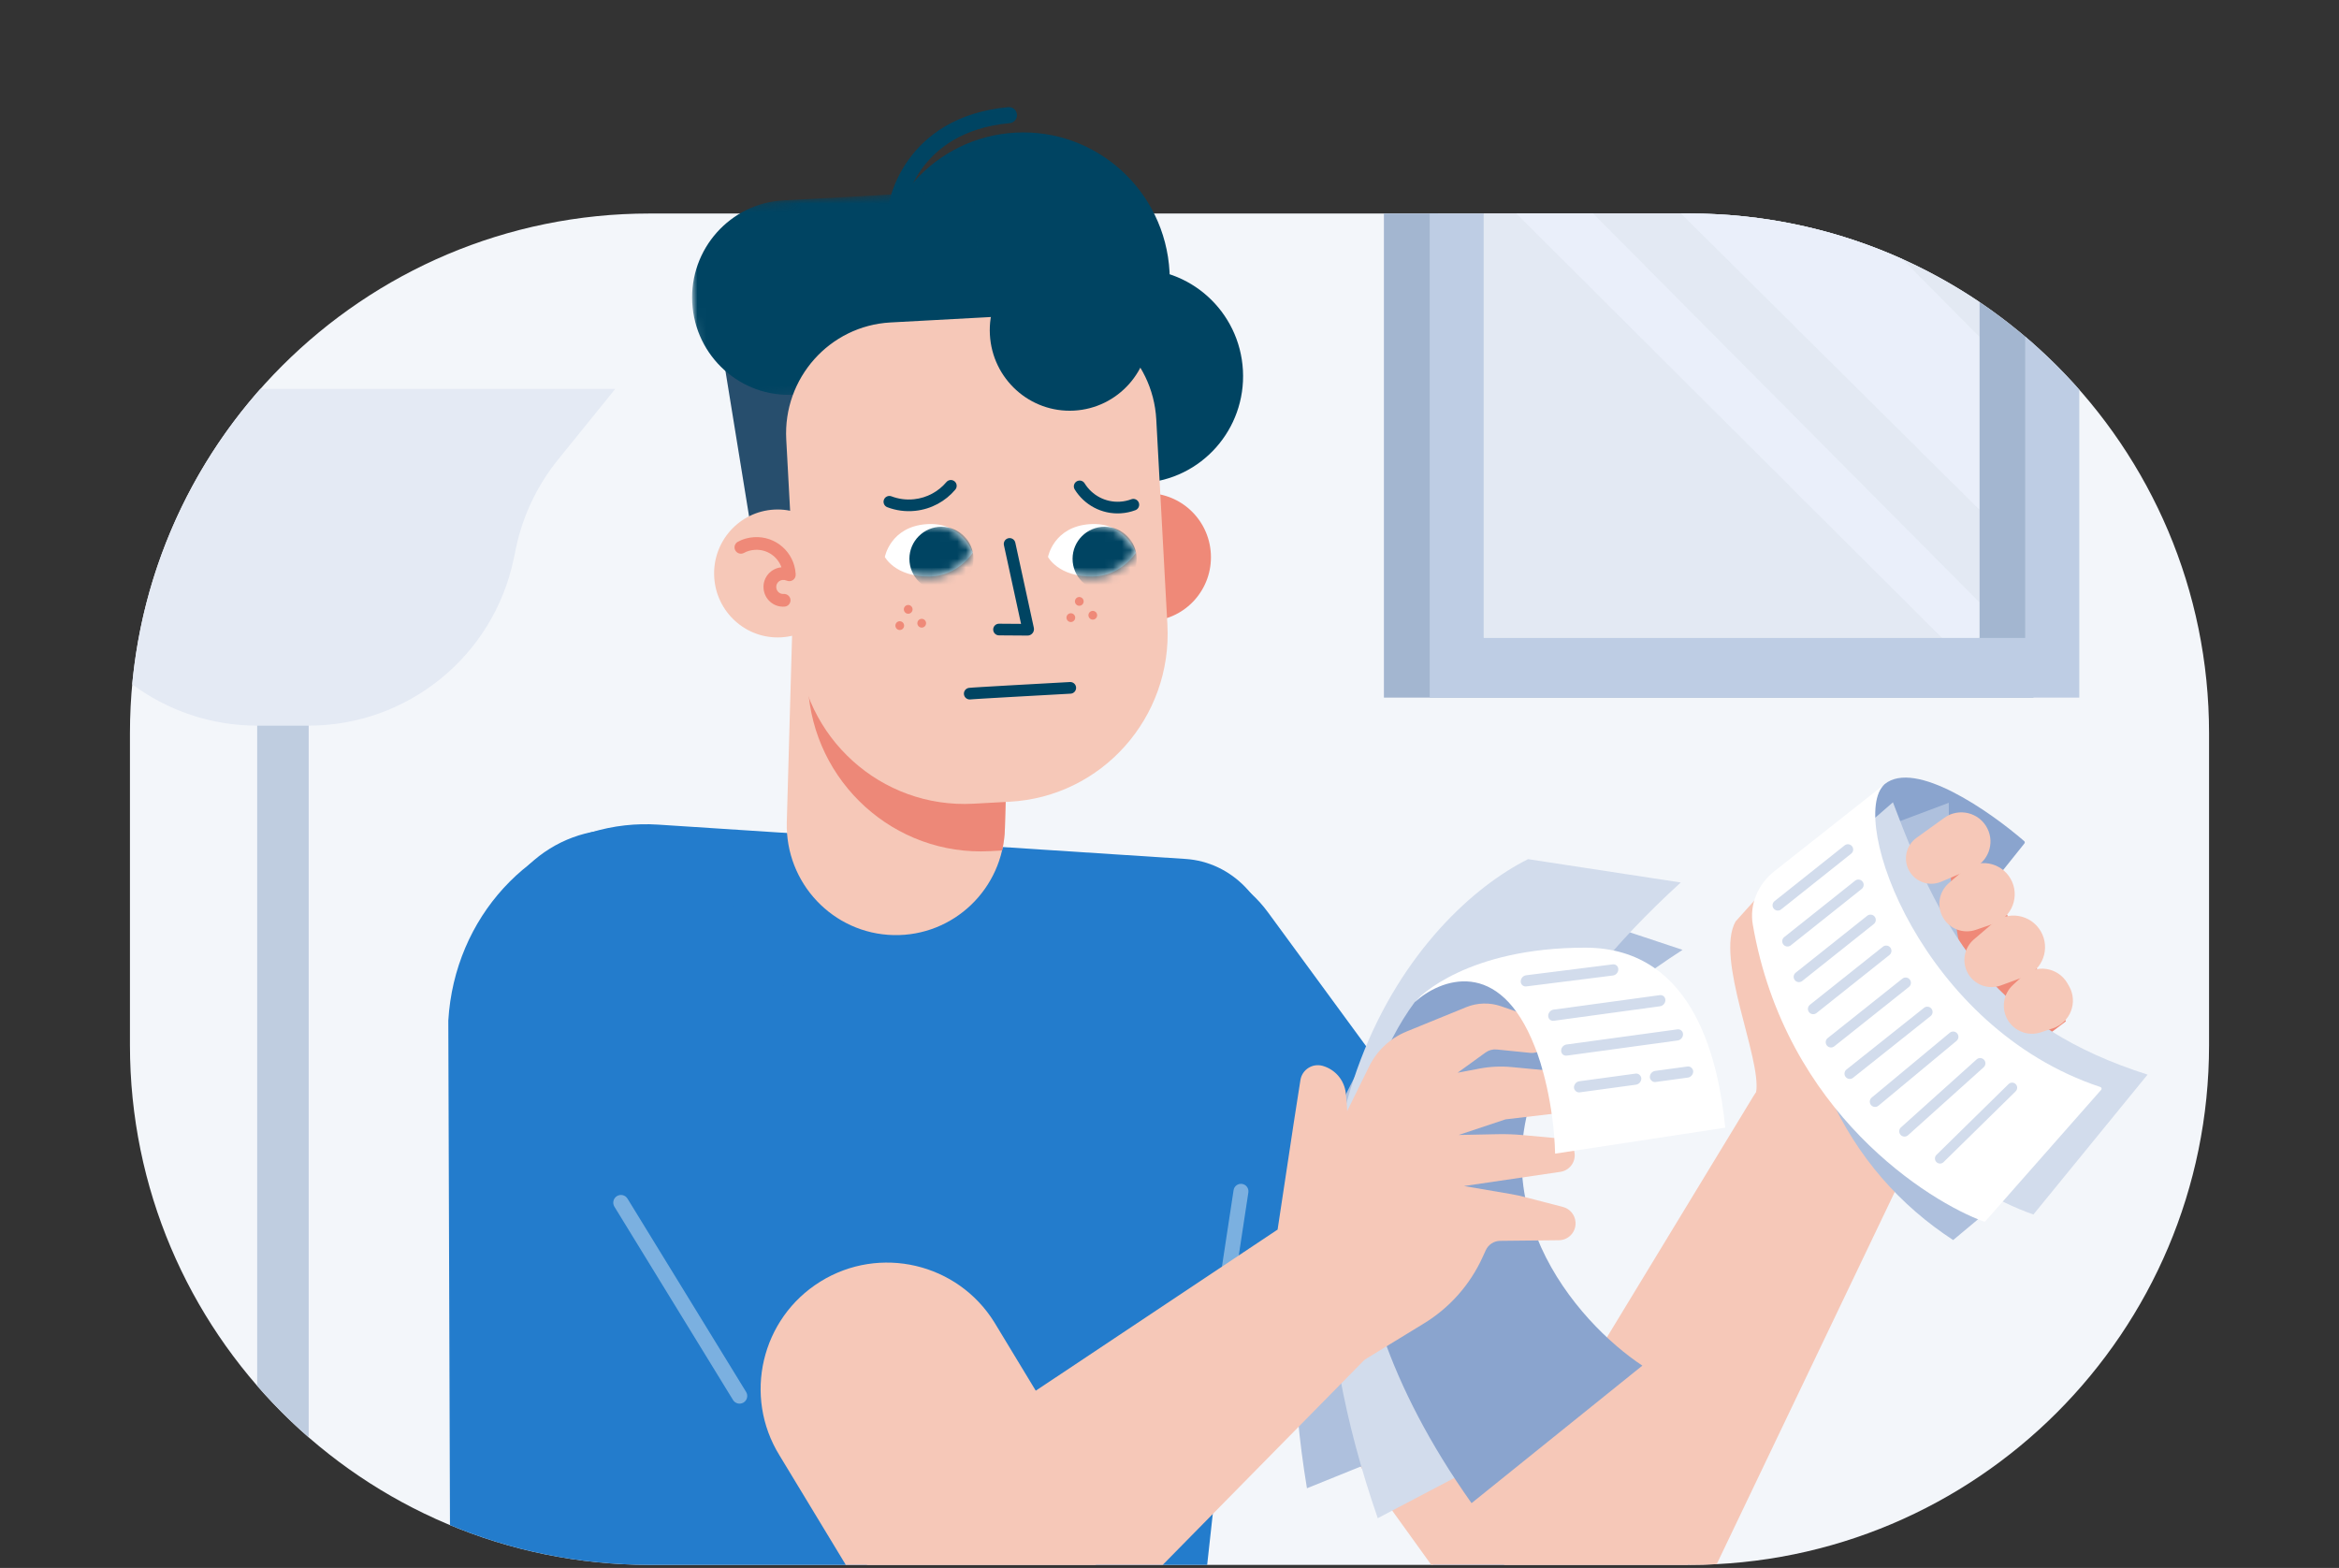 <svg xmlns="http://www.w3.org/2000/svg" width="270" height="181" viewBox="0 0 270 181" fill="none"><rect x="0" y="0" width="270" height="181" fill="#333333" stroke="none"/><path d="M255 84.647C255 51.51 228.137 24.647 195 24.647H75C41.863 24.647 15 51.51 15 84.647V120.647C15 153.784 41.863 180.647 75 180.647H195C228.137 180.647 255 153.784 255 120.647V84.647Z" fill="#F3F6FA"></path><path d="M234.735 39.689C232.763 37.945 230.676 36.329 228.486 34.853V73.644H165.983V24.647H159.75V80.532H234.735V39.689Z" fill="#A3B6D0"></path><path fill-rule="evenodd" clip-rule="evenodd" d="M228.455 73.644H171.286V24.647H195C207.387 24.647 218.897 28.401 228.455 34.832V73.644Z" fill="#E3E9F3"></path><path opacity="0.88" fill-rule="evenodd" clip-rule="evenodd" d="M183.9 24.647L228.455 69.492V77.909L175.035 24.647H183.9ZM194.039 24.647L228.455 58.805V38.837L219.576 29.895C212.075 26.523 203.757 24.647 195 24.647H194.039Z" fill="#EBF0FB"></path><path d="M240.022 44.985C238.091 42.794 236.002 40.745 233.773 38.856V73.644H171.271V24.647H165.037V80.532H240.022V44.985Z" fill="#BECDE4"></path><path d="M30.055 44.897C21.858 54.159 16.479 65.974 15.263 78.997C19.322 82.013 24.334 83.768 29.691 83.768H35.612C47.067 83.768 56.955 75.735 59.299 64.52L59.548 63.321C60.334 59.553 62.007 56.035 64.427 53.045L71.02 44.897H30.055Z" fill="#E4EAF4"></path><path d="M29.686 159.976C31.528 162.096 33.515 164.085 35.633 165.928V83.768H29.686V159.976Z" fill="#BFCDE0"></path><path d="M165.417 180.647L195 180.647L195.002 180.647C196.037 176.571 195.311 172.08 192.629 168.423L146.367 105.317C141.605 98.82 132.477 97.415 125.98 102.177C119.481 106.942 118.077 116.07 122.839 122.567L165.417 180.647Z" fill="#237CCC"></path><path fill-rule="evenodd" clip-rule="evenodd" d="M165.22 180.647L194.866 180.647C195.925 176.559 195.202 172.052 192.502 168.387L181.205 152.699C176.424 146.205 167.249 144.809 160.712 149.578C154.175 154.35 152.754 163.481 157.535 169.974L165.22 180.647Z" fill="#F6C8B8"></path><path d="M51.942 176.056C59.041 179.014 66.83 180.647 75 180.647L139.348 180.647L146.984 111.196C147.015 110.582 147 109.977 146.942 109.385C146.405 103.916 142.198 99.505 136.849 99.156L75.96 95.193C74.674 95.11 73.407 95.14 72.166 95.277L72.165 95.277C61.269 96.476 52.465 105.852 51.75 117.805L51.942 176.056Z" fill="#237CCC"></path><path fill-rule="evenodd" clip-rule="evenodd" d="M112.125 176.147C105.279 180.392 96.287 178.285 92.04 171.439L58.756 118.052C54.511 111.206 56.618 102.214 63.466 97.967C70.312 93.722 79.304 95.829 83.549 102.675L116.833 156.062C121.08 162.908 118.971 171.902 112.125 176.147Z" fill="#237CCC"></path><path opacity="0.4" fill-rule="evenodd" clip-rule="evenodd" d="M71.215 138.076C70.798 138.332 70.667 138.878 70.923 139.296L84.614 161.612C84.87 162.029 85.416 162.16 85.834 161.904C86.251 161.648 86.382 161.101 86.126 160.684L72.435 138.368C72.179 137.951 71.633 137.82 71.215 138.076Z" fill="white"></path><path d="M97.634 180.647L126.48 180.647C127.489 176.889 127.002 172.739 124.789 169.171L114.785 152.651C110.54 145.805 101.548 143.698 94.702 147.943C87.854 152.19 85.748 161.182 89.993 168.028L97.634 180.647Z" fill="#F6C8B8"></path><path opacity="0.4" fill-rule="evenodd" clip-rule="evenodd" d="M143.38 136.669C143.851 136.741 144.174 137.181 144.103 137.652L141.478 154.902C141.406 155.373 140.966 155.696 140.495 155.625C140.024 155.553 139.701 155.113 139.772 154.642L142.397 137.392C142.469 136.921 142.909 136.598 143.38 136.669Z" fill="white"></path><path fill-rule="evenodd" clip-rule="evenodd" d="M103.162 107.946C96.171 107.8 90.632 101.948 90.823 94.908L91.544 69.444L116.727 69.968L116 95.626C115.81 102.589 110.079 108.089 103.162 107.946Z" fill="#F6C8B8"></path><path d="M92.737 69.471L116.727 69.97L116 95.628C115.977 96.505 115.865 97.359 115.674 98.182L114.298 98.256C103.284 98.852 93.869 90.345 93.267 79.254L92.737 69.471Z" fill="#ED8878"></path><path fill-rule="evenodd" clip-rule="evenodd" d="M100.569 63.217L87.172 63.943L83.622 42.081L99.376 41.217L100.569 63.217Z" fill="#274E6D"></path><path fill-rule="evenodd" clip-rule="evenodd" d="M118.969 44.076C119.338 50.891 125.124 56.119 131.891 55.752C138.659 55.386 143.845 49.564 143.476 42.749C143.106 35.934 137.321 30.707 130.554 31.073C123.786 31.44 118.6 37.261 118.969 44.076Z" fill="#004462"></path><path fill-rule="evenodd" clip-rule="evenodd" d="M101.255 33.217C101.765 42.602 109.732 49.801 119.051 49.297C128.371 48.792 135.513 40.775 135.005 31.39C134.496 22.005 126.529 14.806 117.209 15.311C107.889 15.815 100.747 23.832 101.255 33.217Z" fill="#004462"></path><mask id="mask0_1_13783" style="mask-type:alpha" maskUnits="userSpaceOnUse" x="79" y="21" width="35" height="26"><path d="M112.408 21.837L79.254 23.784L80.578 46.32L113.732 44.373L112.408 21.837Z" fill="white"></path></mask><g mask="url(#mask0_1_13783)"><path fill-rule="evenodd" clip-rule="evenodd" d="M91.66 45.568L113.631 44.379L112.414 21.937L90.444 23.127C84.29 23.46 79.574 28.754 79.91 34.951C80.246 41.148 85.507 45.901 91.66 45.568Z" fill="#004462"></path></g><path fill-rule="evenodd" clip-rule="evenodd" d="M139.773 63.922C139.993 67.994 136.894 71.473 132.85 71.692C128.807 71.91 125.349 68.787 125.129 64.715C124.907 60.642 128.007 57.163 132.051 56.944C136.095 56.725 139.552 59.849 139.773 63.922Z" fill="#EF8978"></path><path fill-rule="evenodd" clip-rule="evenodd" d="M116.55 92.551L112.355 92.779C101.718 93.354 92.625 85.138 92.044 74.427L90.76 50.738C90.376 43.655 95.767 37.604 102.801 37.223L120.042 36.29C127.077 35.909 133.09 41.342 133.474 48.426L134.758 72.113C135.338 82.825 127.187 91.976 116.55 92.551Z" fill="#F6C8B8"></path><path fill-rule="evenodd" clip-rule="evenodd" d="M82.444 66.596C82.664 70.668 86.122 73.793 90.166 73.573C94.21 73.355 97.31 69.875 97.088 65.803C96.868 61.731 93.41 58.608 89.366 58.826C85.323 59.045 82.224 62.524 82.444 66.596Z" fill="#F6C8B8"></path><path fill-rule="evenodd" clip-rule="evenodd" d="M87.041 62.012C86.375 62.052 85.736 62.226 85.166 62.544C84.812 62.742 84.685 63.189 84.883 63.542C85.082 63.895 85.529 64.022 85.884 63.824C86.244 63.623 86.664 63.503 87.13 63.475L87.135 63.475C88.526 63.384 89.758 64.237 90.205 65.487C88.993 65.6 88.052 66.654 88.139 67.902C88.215 69.155 89.3 70.124 90.571 70.028C90.976 69.997 91.279 69.645 91.249 69.242C91.218 68.838 90.865 68.536 90.461 68.566C90.022 68.599 89.633 68.263 89.606 67.811L89.606 67.801C89.566 67.244 90.128 66.736 90.829 67.032C91.063 67.13 91.332 67.102 91.539 66.955C91.747 66.809 91.864 66.567 91.849 66.314L91.844 66.222C91.68 63.737 89.537 61.85 87.041 62.012Z" fill="#EF8978"></path><path fill-rule="evenodd" clip-rule="evenodd" d="M122.968 28.866C117.885 29.141 113.99 33.514 114.268 38.632C114.545 43.75 118.89 47.675 123.973 47.4C129.055 47.125 132.949 42.753 132.672 37.635C132.395 32.517 128.05 28.592 122.968 28.866Z" fill="#004462"></path><path d="M103.48 23.861C103.48 23.861 104.889 14.361 116.464 13.293" stroke="#004462" stroke-width="1.855" stroke-linecap="round" stroke-linejoin="round"></path><path fill-rule="evenodd" clip-rule="evenodd" d="M125.086 69.49C125.05 69.768 124.797 69.963 124.522 69.927C124.247 69.89 124.052 69.635 124.088 69.358C124.124 69.08 124.377 68.885 124.652 68.922C124.928 68.959 125.122 69.213 125.086 69.49ZM126.644 71.09C126.608 71.367 126.356 71.562 126.08 71.526C125.805 71.49 125.61 71.234 125.646 70.957C125.682 70.68 125.935 70.485 126.21 70.521C126.487 70.558 126.681 70.812 126.644 71.09ZM123.546 71.802C123.821 71.837 124.074 71.642 124.11 71.365C124.146 71.088 123.952 70.833 123.676 70.797C123.401 70.76 123.148 70.955 123.112 71.232C123.076 71.51 123.271 71.765 123.546 71.802Z" fill="#EF8978"></path><path fill-rule="evenodd" clip-rule="evenodd" d="M105.337 70.41C105.301 70.687 105.048 70.882 104.773 70.846C104.497 70.81 104.303 70.555 104.339 70.277C104.375 70 104.627 69.805 104.903 69.841C105.179 69.878 105.373 70.132 105.337 70.41ZM106.896 72.009C106.86 72.287 106.607 72.481 106.332 72.446C106.056 72.409 105.861 72.154 105.898 71.876C105.934 71.599 106.186 71.404 106.462 71.441C106.738 71.477 106.932 71.732 106.896 72.009ZM103.797 72.723C104.072 72.759 104.325 72.564 104.361 72.287C104.397 72.009 104.203 71.755 103.927 71.718C103.652 71.682 103.399 71.877 103.363 72.154C103.327 72.431 103.521 72.687 103.797 72.723Z" fill="#EF8978"></path><path fill-rule="evenodd" clip-rule="evenodd" d="M116.402 62.132C116.765 62.053 117.123 62.283 117.202 62.646L119.339 72.468C119.44 72.933 119.084 73.373 118.608 73.369L115.316 73.346C114.944 73.343 114.645 73.04 114.648 72.668C114.65 72.297 114.954 71.998 115.325 72.001L117.864 72.019L115.887 62.932C115.808 62.569 116.039 62.211 116.402 62.132Z" fill="#004462"></path><path fill-rule="evenodd" clip-rule="evenodd" d="M111.276 80.177C111.219 79.81 111.47 79.466 111.838 79.409C111.912 79.398 112.104 79.384 112.326 79.369C112.57 79.353 112.906 79.332 113.311 79.307C114.122 79.258 115.213 79.195 116.412 79.127C118.809 78.991 121.637 78.835 123.51 78.733C123.881 78.713 124.198 78.997 124.218 79.368C124.238 79.739 123.954 80.056 123.583 80.076C121.711 80.178 118.884 80.334 116.488 80.47C115.29 80.538 114.201 80.601 113.393 80.65C112.988 80.675 112.656 80.695 112.416 80.712C112.176 80.728 112.064 80.737 112.047 80.739C112.045 80.739 112.044 80.739 112.044 80.739C111.677 80.796 111.333 80.544 111.276 80.177Z" fill="#004462"></path><path fill-rule="evenodd" clip-rule="evenodd" d="M110.196 55.571C110.479 55.81 110.515 56.235 110.275 56.519C109.147 57.855 107.518 58.775 105.64 58.97C104.513 59.087 103.419 58.93 102.425 58.552C102.078 58.42 101.903 58.032 102.035 57.685C102.167 57.337 102.556 57.163 102.903 57.295C103.705 57.6 104.588 57.727 105.501 57.632C107.019 57.474 108.334 56.732 109.248 55.651C109.487 55.367 109.912 55.331 110.196 55.571Z" fill="#004462"></path><path fill-rule="evenodd" clip-rule="evenodd" d="M124.277 55.575C124.593 55.38 125.008 55.478 125.203 55.795C126.042 57.155 127.583 58.018 129.287 57.913C129.746 57.885 130.183 57.788 130.591 57.635C130.938 57.504 131.326 57.68 131.457 58.027C131.588 58.375 131.413 58.763 131.065 58.894C130.533 59.094 129.964 59.219 129.369 59.256C127.151 59.392 125.148 58.267 124.058 56.501C123.863 56.185 123.961 55.771 124.277 55.575Z" fill="#004462"></path><path d="M102.142 64.294C102.142 64.294 102.776 60.821 106.93 60.51C111.084 60.198 112.289 63.816 112.289 63.816C112.289 63.816 110.548 66.523 107.306 66.555C103.332 66.603 102.142 64.294 102.142 64.294Z" fill="white"></path><path d="M120.976 64.294C120.976 64.294 121.61 60.821 125.764 60.51C129.918 60.198 131.123 63.816 131.123 63.816C131.123 63.816 129.382 66.523 126.141 66.555C122.166 66.603 120.976 64.294 120.976 64.294Z" fill="white"></path><mask id="mask1_1_13783" style="mask-type:alpha" maskUnits="userSpaceOnUse" x="102" y="60" width="11" height="7"><path d="M102.142 64.294C102.142 64.294 102.776 60.821 106.93 60.51C111.084 60.198 112.289 63.816 112.289 63.816C112.289 63.816 110.548 66.523 107.306 66.555C103.332 66.603 102.142 64.294 102.142 64.294Z" fill="white"></path></mask><g mask="url(#mask1_1_13783)"><circle cx="108.677" cy="64.509" r="3.7" fill="#004462"></circle></g><mask id="mask2_1_13783" style="mask-type:alpha" maskUnits="userSpaceOnUse" x="120" y="60" width="12" height="7"><path d="M120.976 64.294C120.976 64.294 121.61 60.821 125.764 60.51C129.918 60.198 131.123 63.816 131.123 63.816C131.123 63.816 129.382 66.523 126.141 66.555C122.166 66.603 120.976 64.294 120.976 64.294Z" fill="white"></path></mask><g mask="url(#mask2_1_13783)"><circle cx="127.511" cy="64.509" r="3.7" fill="#004462"></circle></g><path d="M217.561 90.514C221.082 87.656 229.668 93.635 233.662 97.097C233.743 97.167 233.751 97.286 233.684 97.37L219.744 114.791L215.308 111.193L217.613 101.081C216.606 98.362 215.186 92.442 217.561 90.514Z" fill="#8AA4CE"></path><path fill-rule="evenodd" clip-rule="evenodd" d="M198.166 180.565L219.444 136.083C221.663 131.712 219.723 126.24 215.192 123.699C210.662 121.159 204.982 122.357 202.41 126.529L175.641 170.596C173.677 173.783 173.047 177.4 173.639 180.647L195 180.647C196.062 180.647 197.117 180.619 198.166 180.565Z" fill="#F6C8B8"></path><path d="M202.797 123.085C209.577 113.688 225.239 93.936 225.239 93.936L238.475 117.896C238.475 117.896 224.051 128.73 217.145 134.964L202.797 123.085Z" fill="#EF8978"></path><path d="M218.833 137.309L202.717 126.091C203.353 122.149 197.951 110.639 200.343 106.375L204.997 101.192L226.736 127.962C223.9 131.345 220.988 134.781 218.833 137.309Z" fill="#F6C8B8"></path><path d="M224.955 92.674L207.429 99.252C205.39 120.871 213.331 135.239 225.462 143.151L240.508 130.584C226.628 119.632 224.96 109.472 224.955 92.674Z" fill="#AEC0DD"></path><path d="M218.507 92.615L204.018 105.249C209.837 126.776 226.914 137.519 234.725 140.2L247.9 124.054C230.609 118.516 224.557 108.77 218.507 92.615Z" fill="#D2DCEC"></path><path d="M217.528 90.543L204.82 100.575C202.951 102.05 201.926 104.388 202.332 106.734C206.103 128.535 222.809 138.768 228.991 141.01C229.068 141.038 229.147 141.013 229.201 140.952L242.546 125.808C242.641 125.699 242.592 125.528 242.455 125.483C221.862 118.671 213.269 94.472 217.528 90.543Z" fill="white"></path><path d="M204.744 104.886C204.534 104.623 204.578 104.239 204.841 104.029L212.931 97.591C213.195 97.381 213.578 97.425 213.788 97.688C213.998 97.952 213.954 98.335 213.691 98.545L205.6 104.983C205.337 105.193 204.953 105.149 204.744 104.886Z" fill="#D2DCEC"></path><path d="M205.862 109.033C205.653 108.77 205.696 108.387 205.96 108.177L214.14 101.667C214.404 101.457 214.787 101.5 214.997 101.764C215.207 102.027 215.163 102.411 214.9 102.62L206.719 109.131C206.455 109.341 206.072 109.297 205.862 109.033Z" fill="#D2DCEC"></path><path d="M207.183 113.145C206.973 112.882 207.017 112.498 207.28 112.289L215.541 105.714C215.804 105.505 216.188 105.548 216.398 105.812C216.607 106.075 216.564 106.459 216.3 106.668L208.039 113.243C207.776 113.452 207.392 113.409 207.183 113.145Z" fill="#D2DCEC"></path><path d="M208.828 116.848C208.618 116.584 208.662 116.201 208.925 115.991L217.349 109.287C217.612 109.078 217.996 109.121 218.206 109.385C218.415 109.648 218.372 110.032 218.108 110.241L209.685 116.945C209.421 117.155 209.038 117.111 208.828 116.848Z" fill="#D2DCEC"></path><path d="M210.882 120.69C210.673 120.426 210.716 120.043 210.98 119.833L219.595 112.977C219.859 112.767 220.242 112.811 220.452 113.074C220.662 113.337 220.618 113.721 220.355 113.931L211.739 120.787C211.475 120.997 211.092 120.953 210.882 120.69Z" fill="#D2DCEC"></path><path d="M213.05 124.321C212.84 124.057 212.884 123.674 213.147 123.464L222.097 116.342C222.36 116.132 222.744 116.176 222.953 116.439C223.163 116.703 223.119 117.086 222.856 117.296L213.906 124.418C213.643 124.628 213.259 124.584 213.05 124.321Z" fill="#D2DCEC"></path><path d="M215.977 127.563C215.762 127.304 215.798 126.919 216.057 126.704L225.07 119.219C225.329 119.004 225.713 119.039 225.928 119.298C226.143 119.557 226.108 119.942 225.849 120.157L216.836 127.642C216.577 127.857 216.192 127.822 215.977 127.563Z" fill="#D2DCEC"></path><path d="M219.39 131.004C219.165 130.754 219.186 130.368 219.436 130.143L228.168 122.297C228.418 122.072 228.804 122.092 229.029 122.343C229.254 122.593 229.233 122.978 228.983 123.204L220.251 131.05C220.001 131.275 219.615 131.254 219.39 131.004Z" fill="#D2DCEC"></path><path d="M223.526 134.145C223.299 133.915 223.303 133.544 223.533 133.317L231.855 125.146C232.086 124.919 232.457 124.923 232.683 125.153C232.91 125.384 232.906 125.755 232.676 125.982L224.354 134.153C224.123 134.38 223.752 134.376 223.526 134.145Z" fill="#D2DCEC"></path><path d="M231.743 117.711C230.989 116.4 231.242 114.742 232.352 113.715L233.426 112.722C235.021 111.247 237.573 111.636 238.656 113.519L238.835 113.83C239.897 115.677 238.999 118.032 236.978 118.704L235.576 119.171C234.114 119.657 232.511 119.047 231.743 117.711Z" fill="#F6C8B8"></path><path d="M227.176 112.381C226.426 111.076 226.711 109.421 227.855 108.443L230.05 106.567C231.786 105.083 234.443 105.541 235.582 107.521C236.709 109.481 235.8 111.984 233.677 112.763L230.967 113.758C229.536 114.283 227.936 113.702 227.176 112.381Z" fill="#F6C8B8"></path><path d="M224.292 105.923C223.535 104.606 223.817 102.937 224.964 101.943L226.614 100.513C228.323 99.031 230.959 99.477 232.087 101.438C233.214 103.397 232.276 105.898 230.138 106.632L228.074 107.341C226.636 107.835 225.05 107.24 224.292 105.923Z" fill="#F6C8B8"></path><path d="M220.4 100.552C219.652 99.251 220.009 97.595 221.228 96.719L224.437 94.411C226.119 93.201 228.484 93.784 229.412 95.636C230.283 97.374 229.506 99.486 227.716 100.244L224.077 101.787C222.716 102.364 221.137 101.834 220.4 100.552Z" fill="#F6C8B8"></path><path d="M150.867 171.803C143.425 126.964 166.207 108.207 178.528 104.433L194.223 109.65C161.07 131.112 167.483 153.564 174.834 162.107L150.867 171.803Z" fill="#AEC0DD"></path><path d="M159.041 175.257C143.1 129.259 163.967 105.373 176.393 99.18L194.016 101.873C162.605 130.474 168.449 157.704 177.795 165.404L159.041 175.257Z" fill="#D2DCEC"></path><path d="M189.583 157.646L169.866 173.522C150.442 146.08 156.238 125.265 163.302 115.689C164.231 114.431 169.05 112.25 169.05 112.25L175.427 111.665L179.267 121.213C169.405 138.361 182.035 152.647 189.583 157.646Z" fill="#8AA4CE"></path><path fill-rule="evenodd" clip-rule="evenodd" d="M155.293 136.041L155.488 133.051C155.635 130.785 155.592 128.508 155.357 126.249L155.354 126.22C155.197 124.709 154.134 123.449 152.671 123.04C151.498 122.712 150.301 123.482 150.112 124.686L149.362 129.49L147.477 141.953L151.5 140.897L155.293 136.041Z" fill="#F6C8B8"></path><path fill-rule="evenodd" clip-rule="evenodd" d="M149.406 140.653L158.056 123.089C158.951 121.273 160.48 119.847 162.355 119.082L169.239 116.27C170.524 115.746 171.958 115.706 173.27 116.159L177.436 117.6C178.151 117.846 178.655 118.484 178.733 119.234L178.751 119.407C178.878 120.63 177.849 121.663 176.624 121.54L172.782 121.153C172.322 121.105 171.858 121.229 171.482 121.502L168.256 123.834L170.798 123.353C172.02 123.123 173.266 123.066 174.504 123.183L180.205 123.723C181.334 123.83 182.232 124.718 182.349 125.845C182.484 127.141 181.552 128.304 180.26 128.455L173.781 129.219L168.383 131.02L172.889 130.929C173.848 130.909 174.807 130.944 175.764 131.032L180.011 131.421C180.935 131.507 181.671 132.233 181.767 133.155C181.875 134.191 181.147 135.126 180.117 135.277L168.996 136.915L174.429 137.844C174.934 137.931 175.437 138.037 175.933 138.166L180.416 139.329C181.221 139.538 181.804 140.235 181.866 141.064L181.868 141.083C181.952 142.203 181.073 143.16 179.95 143.171L173.172 143.242C172.455 143.25 171.807 143.669 171.51 144.322L171.129 145.154C169.687 148.313 167.333 150.968 164.37 152.777L157.518 156.965L149.406 140.653Z" fill="#F6C8B8"></path><path d="M100.08 180.647H134.217L159.951 154.493C163.34 151.057 163.53 145.782 160.581 142.508L160.224 142.11C157.274 138.835 151.998 138.461 148.209 141.454L104.606 170.506C101.614 173.2 100.088 176.915 100.08 180.647Z" fill="#F6C8B8"></path><path d="M177.171 120.847C173.074 110.341 166.221 113.031 163.307 115.689C163.774 115.022 169.452 109.397 182.987 109.397C195.936 109.397 198.436 123.249 199.155 130.175L179.512 133.174C179.365 127.409 177.89 122.554 177.171 120.847Z" fill="white"></path><rect width="7.843" height="1.28" rx="0.64" transform="matrix(0.991 -0.135 0.031 1 181.67 124.907)" fill="#D2DCEC"></rect><rect width="5.052" height="1.28" rx="0.64" transform="matrix(0.991 -0.135 0.031 1 190.427 123.711)" fill="#D2DCEC"></rect><path d="M180.209 121.305C180.198 120.951 180.474 120.625 180.825 120.577L193.623 118.829C193.974 118.781 194.267 119.03 194.278 119.384C194.289 119.738 194.014 120.064 193.662 120.112L180.865 121.86C180.514 121.908 180.22 121.66 180.209 121.305Z" fill="#D2DCEC"></path><path d="M178.715 117.282C178.704 116.927 178.98 116.601 179.331 116.553L191.587 114.88C191.938 114.832 192.231 115.08 192.242 115.434C192.253 115.788 191.978 116.114 191.626 116.162L179.371 117.836C179.02 117.884 178.726 117.636 178.715 117.282Z" fill="#D2DCEC"></path><path d="M175.545 113.313C175.533 112.956 175.813 112.629 176.167 112.584L186.16 111.326C186.509 111.282 186.798 111.53 186.809 111.882C186.82 112.238 186.541 112.566 186.187 112.611L176.193 113.869C175.845 113.913 175.555 113.665 175.545 113.313Z" fill="#D2DCEC"></path></svg>